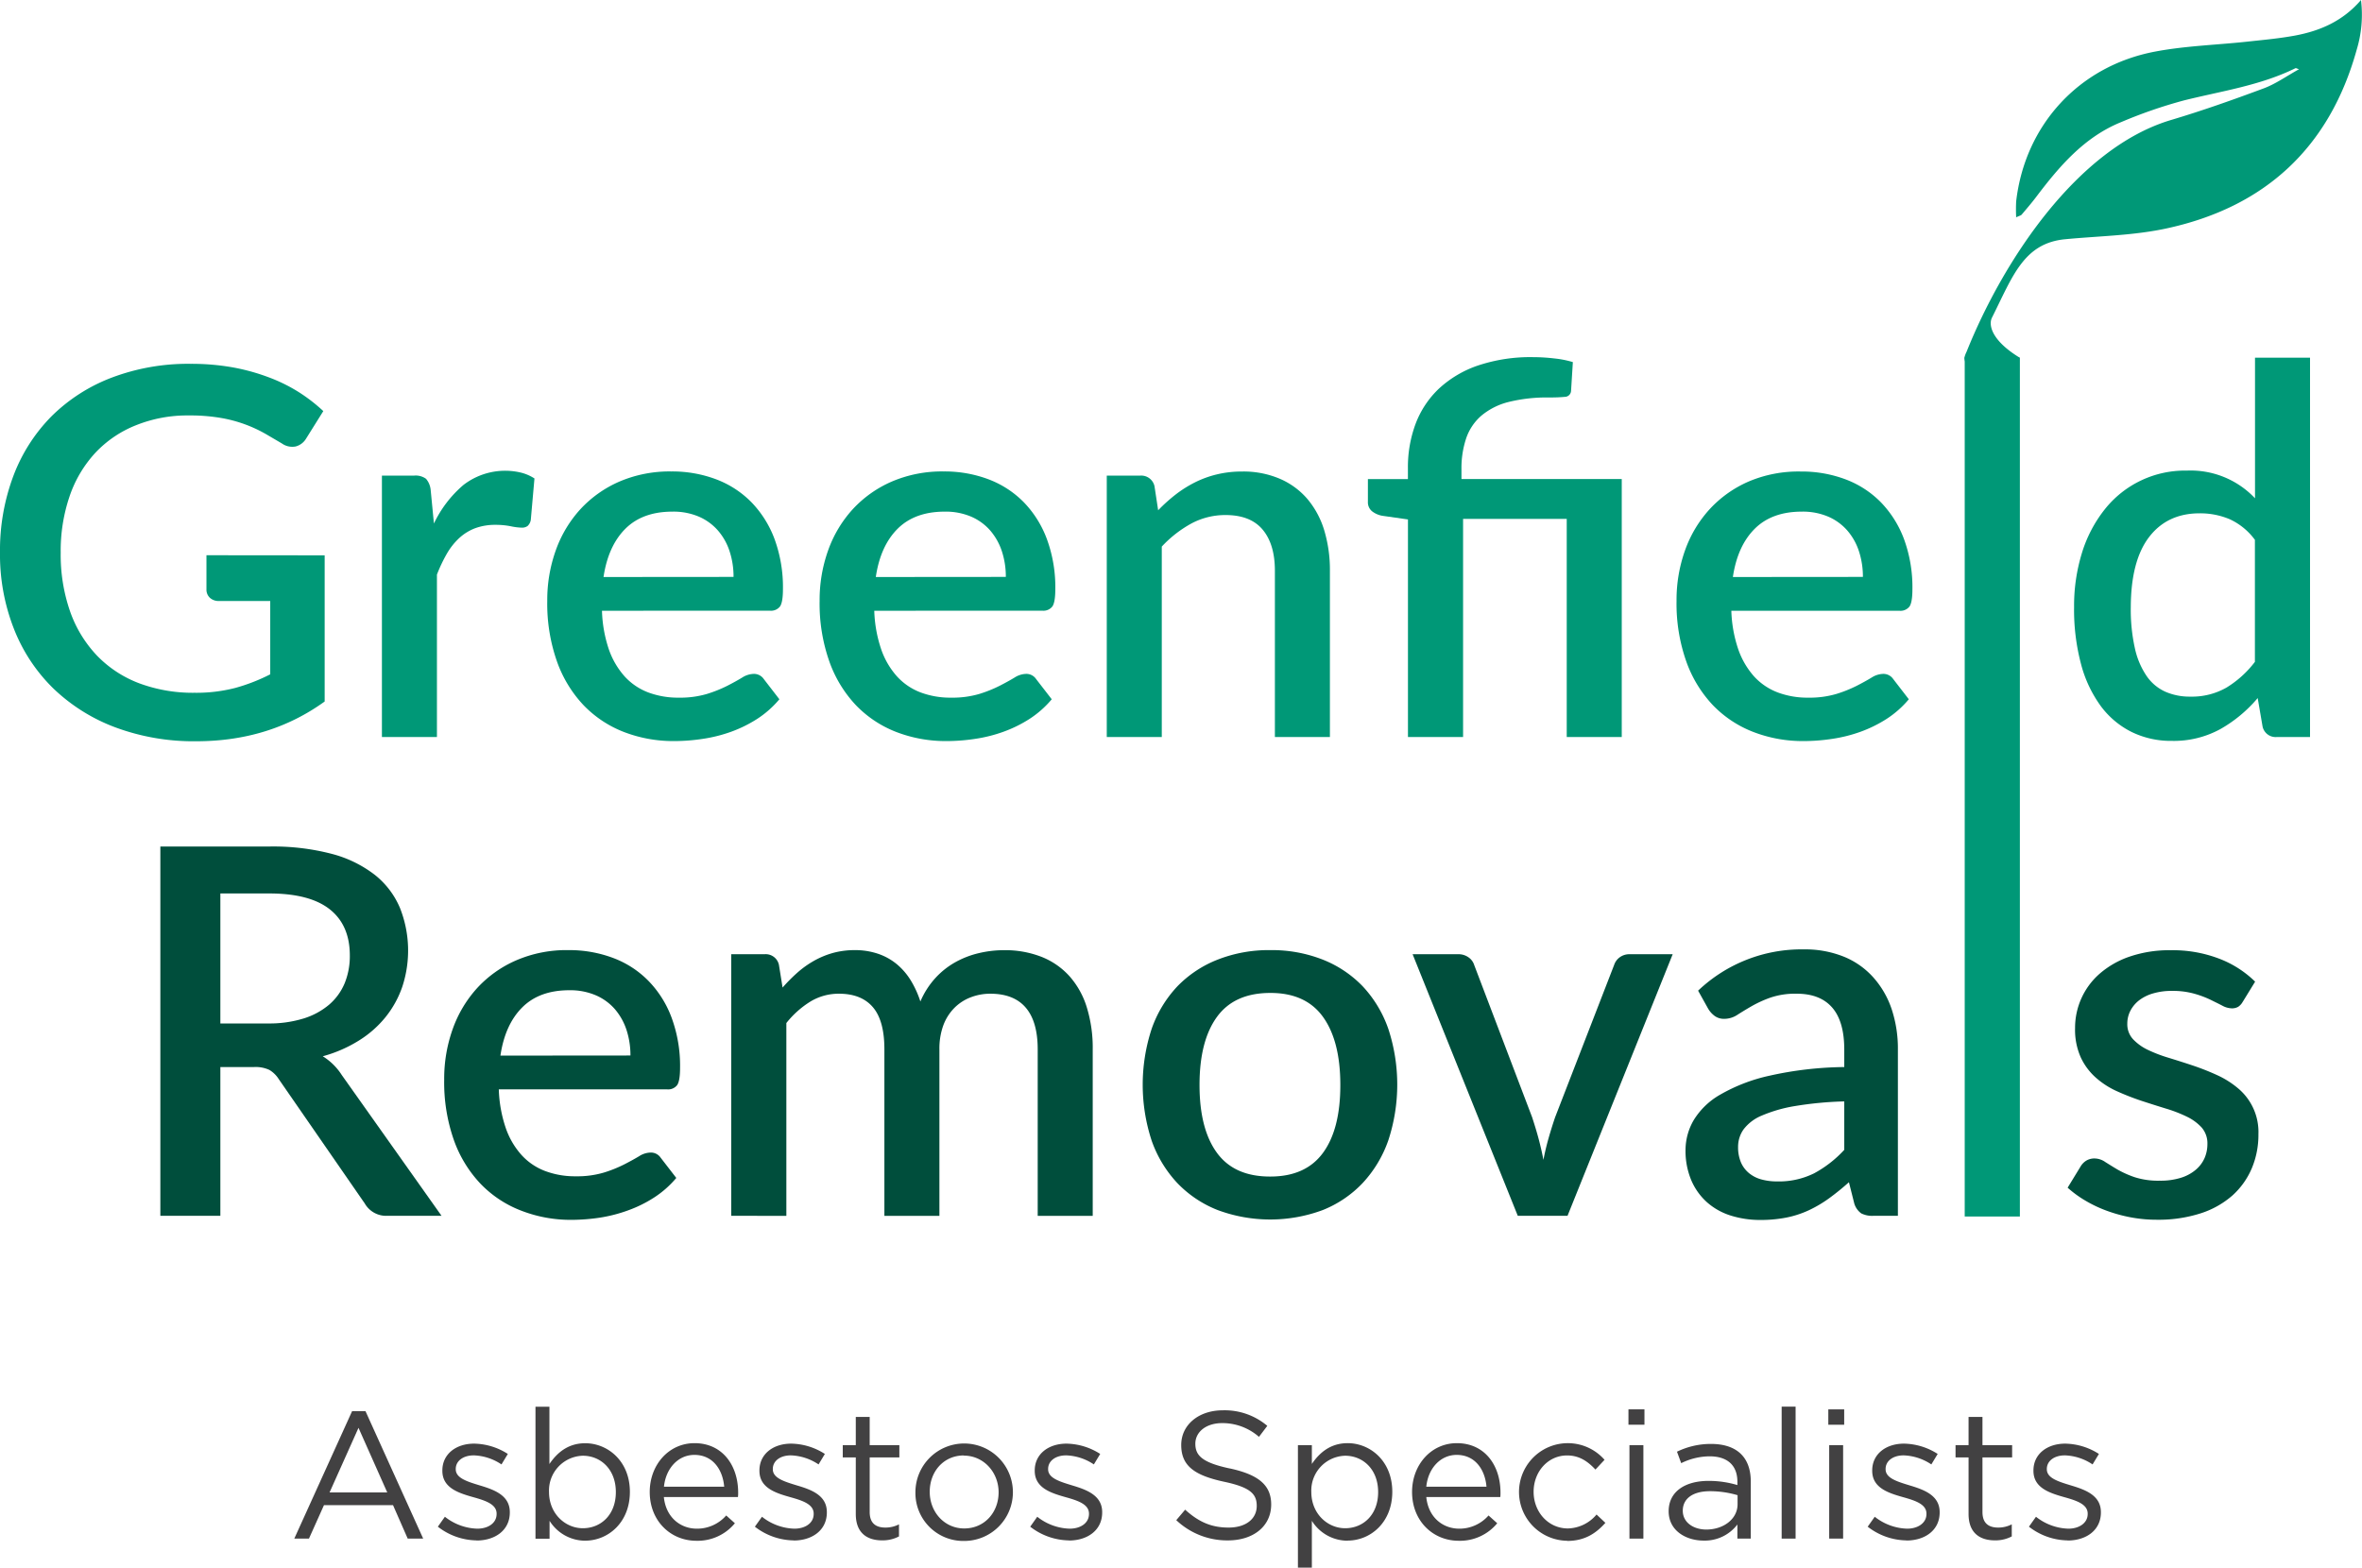 <svg xmlns="http://www.w3.org/2000/svg" viewBox="0 0 644 427.49"><defs><style>.cls-1{fill:#009877;}.cls-2{fill:#004e3c;}.cls-3{fill:#424142;}</style></defs><title>logo</title><g id="Layer_2" data-name="Layer 2"><g id="Layer_1-2" data-name="Layer 1"><path class="cls-1" d="M88.52,151.45v39.86q-15,10.84-35,10.84a61.16,61.16,0,0,1-22.13-3.81,49.23,49.23,0,0,1-16.89-10.63A46.36,46.36,0,0,1,3.78,171.45,55.35,55.35,0,0,1,0,150.68a57.71,57.71,0,0,1,3.64-20.87,46.35,46.35,0,0,1,10.41-16.29A47,47,0,0,1,30.42,103,58.83,58.83,0,0,1,52,99.22a64.4,64.4,0,0,1,11.3.94,55.85,55.85,0,0,1,9.68,2.63,44.86,44.86,0,0,1,8.25,4,45.82,45.82,0,0,1,6.92,5.32l-4.68,7.48a4.69,4.69,0,0,1-2.87,2.17,4.89,4.89,0,0,1-3.77-.84l-4.3-2.52a37.19,37.19,0,0,0-12-4.37,49.17,49.17,0,0,0-9.09-.73A37.51,37.51,0,0,0,37,116a30.73,30.73,0,0,0-11,7.48,33.2,33.2,0,0,0-7,11.78,46.2,46.2,0,0,0-2.45,15.45,47,47,0,0,0,2.59,16.12,33.65,33.65,0,0,0,7.34,12,31.41,31.41,0,0,0,11.5,7.52,41.91,41.91,0,0,0,15.07,2.58,42.43,42.43,0,0,0,11.09-1.32,50.31,50.31,0,0,0,9.54-3.71v-20h-14A3.48,3.48,0,0,1,57.2,163a3,3,0,0,1-.91-2.27v-9.31Z"/><path class="cls-1" d="M118.24,142.92a31.6,31.6,0,0,1,8.11-10.66,18.61,18.61,0,0,1,15.74-3.36,12.15,12.15,0,0,1,3.63,1.58l-1,11.32a2.89,2.89,0,0,1-.88,1.65,2.54,2.54,0,0,1-1.57.45,16.42,16.42,0,0,1-3-.38,21.13,21.13,0,0,0-4.13-.39,15.79,15.79,0,0,0-5.55.91,13.41,13.41,0,0,0-4.34,2.66,18.18,18.18,0,0,0-3.39,4.26,41.55,41.55,0,0,0-2.73,5.74V201h-15V129.71h8.74a4.79,4.79,0,0,1,3.29.87,5.5,5.5,0,0,1,1.26,3l.9,9.3Z"/><path class="cls-1" d="M200,157.33a22.18,22.18,0,0,0-1.08-7,16.36,16.36,0,0,0-3.18-5.66,14.56,14.56,0,0,0-5.21-3.78,17.67,17.67,0,0,0-7.17-1.36q-8.18,0-12.86,4.68t-5.95,13.15Zm-35.87,9.23A36,36,0,0,0,166,177.08a21.78,21.78,0,0,0,4.3,7.38,16.74,16.74,0,0,0,6.43,4.37,23.13,23.13,0,0,0,8.36,1.43,25.63,25.63,0,0,0,7.62-1,36.22,36.22,0,0,0,5.6-2.24q2.37-1.22,4.05-2.24a6.1,6.1,0,0,1,3.08-1,3.23,3.23,0,0,1,2.8,1.4l4.26,5.52a27.27,27.27,0,0,1-6,5.32,35.59,35.59,0,0,1-7.13,3.53,39.83,39.83,0,0,1-7.77,1.95,52,52,0,0,1-7.76.6,37.41,37.41,0,0,1-13.74-2.48,30.58,30.58,0,0,1-11-7.31,33.76,33.76,0,0,1-7.27-12,47.4,47.4,0,0,1-2.62-16.43,40.18,40.18,0,0,1,2.34-13.84,33,33,0,0,1,6.71-11.19,31.6,31.6,0,0,1,10.63-7.52,34.77,34.77,0,0,1,14.16-2.76,33.94,33.94,0,0,1,12.17,2.13,26.71,26.71,0,0,1,9.65,6.26,28.94,28.94,0,0,1,6.33,10.1,38.21,38.21,0,0,1,2.27,13.6c0,2.33-.26,3.9-.77,4.69a3.09,3.09,0,0,1-2.8,1.19Z"/><path class="cls-1" d="M274.24,157.33a22.18,22.18,0,0,0-1.08-7,16.69,16.69,0,0,0-3.18-5.66,14.56,14.56,0,0,0-5.21-3.78,17.74,17.74,0,0,0-7.17-1.36q-8.18,0-12.87,4.68t-5.94,13.15Zm-35.87,9.23a36,36,0,0,0,1.89,10.52,21.61,21.61,0,0,0,4.3,7.38,16.74,16.74,0,0,0,6.43,4.37,23.09,23.09,0,0,0,8.36,1.43,25.72,25.72,0,0,0,7.62-1,35.68,35.68,0,0,0,5.59-2.24q2.38-1.22,4.06-2.24a6.1,6.1,0,0,1,3.08-1,3.2,3.2,0,0,1,2.79,1.4l4.27,5.52a27.27,27.27,0,0,1-6,5.32,35.4,35.4,0,0,1-7.14,3.53,39.56,39.56,0,0,1-7.76,1.95,52.1,52.1,0,0,1-7.76.6,37.41,37.41,0,0,1-13.74-2.48,30.58,30.58,0,0,1-11-7.31,33.76,33.76,0,0,1-7.27-12,47.4,47.4,0,0,1-2.62-16.43,40.18,40.18,0,0,1,2.34-13.84,33,33,0,0,1,6.71-11.19,31.5,31.5,0,0,1,10.63-7.52,34.73,34.73,0,0,1,14.16-2.76,33.94,33.94,0,0,1,12.17,2.13,26.71,26.71,0,0,1,9.65,6.26,28.78,28.78,0,0,1,6.32,10.1,38,38,0,0,1,2.28,13.6c0,2.33-.26,3.9-.77,4.69a3.1,3.1,0,0,1-2.8,1.19Z"/><path class="cls-1" d="M315.78,139.15a44.4,44.4,0,0,1,4.78-4.3,32.27,32.27,0,0,1,5.28-3.32,27.78,27.78,0,0,1,6-2.17,29,29,0,0,1,6.85-.77,25.25,25.25,0,0,1,10.31,2,20.57,20.57,0,0,1,7.49,5.52,24,24,0,0,1,4.58,8.57,37.47,37.47,0,0,1,1.53,11V201h-15V155.65q0-7.2-3.32-11.19t-10.1-4a19.54,19.54,0,0,0-9.34,2.3,32,32,0,0,0-8.08,6.3V201h-15V129.71h9.09a3.7,3.7,0,0,1,3.92,2.86l1,6.58Z"/><path class="cls-1" d="M383.88,201V141.66l-7-1a6.32,6.32,0,0,1-2.83-1.26,3.18,3.18,0,0,1-1.09-2.59v-6.15h10.91v-3a33.79,33.79,0,0,1,2.1-12.1,25.71,25.71,0,0,1,6.36-9.58A29.74,29.74,0,0,1,403,99.67a45,45,0,0,1,15-2.27,50,50,0,0,1,5.77.35,26.74,26.74,0,0,1,5.07,1l-.49,7.83a1.72,1.72,0,0,1-1.75,1.65c-1.07.11-2.49.17-4.26.17a43.31,43.31,0,0,0-11,1.22,18.58,18.58,0,0,0-7.41,3.71,14.22,14.22,0,0,0-4.16,6.15,25.61,25.61,0,0,0-1.3,8.57v2.59h43.7V201h-15v-59.5H398.91V201Z"/><path class="cls-1" d="M507.92,157.33a22.18,22.18,0,0,0-1.08-7,16.36,16.36,0,0,0-3.18-5.66,14.56,14.56,0,0,0-5.21-3.78,17.67,17.67,0,0,0-7.17-1.36q-8.17,0-12.86,4.68t-5.95,13.15Zm-35.87,9.23a36,36,0,0,0,1.89,10.52,21.94,21.94,0,0,0,4.3,7.38,16.77,16.77,0,0,0,6.44,4.37,23,23,0,0,0,8.35,1.43,25.63,25.63,0,0,0,7.62-1,35.82,35.82,0,0,0,5.6-2.24q2.37-1.22,4.05-2.24a6.13,6.13,0,0,1,3.08-1,3.23,3.23,0,0,1,2.8,1.4l4.26,5.52a27.05,27.05,0,0,1-6,5.32,35.59,35.59,0,0,1-7.13,3.53,39.83,39.83,0,0,1-7.77,1.95,52,52,0,0,1-7.76.6A37.41,37.41,0,0,1,478,199.6a30.58,30.58,0,0,1-11-7.31,33.76,33.76,0,0,1-7.27-12,47.4,47.4,0,0,1-2.62-16.43,40.18,40.18,0,0,1,2.34-13.84,32.91,32.91,0,0,1,6.72-11.19,31.46,31.46,0,0,1,10.62-7.52A34.77,34.77,0,0,1,491,128.59a33.9,33.9,0,0,1,12.17,2.13,26.62,26.62,0,0,1,9.65,6.26,28.94,28.94,0,0,1,6.33,10.1,38.21,38.21,0,0,1,2.27,13.6c0,2.33-.26,3.9-.77,4.69a3.09,3.09,0,0,1-2.8,1.19Z"/><polygon class="cls-1" points="550.72 331.76 535.68 331.76 535.68 97.54 550.72 97.54 550.72 331.76 550.72 331.76"/><path class="cls-1" d="M614.83,147.26a17.72,17.72,0,0,0-6.92-5.67,20.65,20.65,0,0,0-8.18-1.6q-8.81,0-13.77,6.46t-5,19.13a48.38,48.38,0,0,0,1.12,11.22,21.61,21.61,0,0,0,3.22,7.59,12.35,12.35,0,0,0,5.1,4.26,16.54,16.54,0,0,0,6.78,1.33,19,19,0,0,0,9.9-2.48,28.36,28.36,0,0,0,7.72-7V147.26Zm15-49.72V201h-9.09a3.65,3.65,0,0,1-3.85-2.87l-1.33-7.76a37.44,37.44,0,0,1-10.17,8.46,26.45,26.45,0,0,1-13.25,3.22,24.34,24.34,0,0,1-10.91-2.41,23.48,23.48,0,0,1-8.39-7,34.09,34.09,0,0,1-5.42-11.43,57.84,57.84,0,0,1-1.92-15.63,49,49,0,0,1,2.13-14.75A36,36,0,0,1,573.79,139a27.88,27.88,0,0,1,22.45-10.66,24.11,24.11,0,0,1,18.59,7.55V97.54Z"/><path class="cls-2" d="M73,279.11a31.72,31.72,0,0,0,9.79-1.36,19.86,19.86,0,0,0,7-3.81,15.68,15.68,0,0,0,4.2-5.84,19.6,19.6,0,0,0,1.39-7.52q0-8.25-5.45-12.58t-16.5-4.34H60.08v35.45Zm47.41,52.45H105.74a6.72,6.72,0,0,1-6.29-3.36L76,294.29a7.67,7.67,0,0,0-2.58-2.52,8.9,8.9,0,0,0-4.2-.77H60.08v40.56H43.72V230.86H73.37a63.29,63.29,0,0,1,17.09,2,32.65,32.65,0,0,1,11.79,5.77,22.84,22.84,0,0,1,6.81,9,31.55,31.55,0,0,1,.63,21.46,27.45,27.45,0,0,1-4.54,8.25,29,29,0,0,1-7.31,6.44A36.87,36.87,0,0,1,88,288.06a16.37,16.37,0,0,1,5.18,5.11l27.2,38.39Z"/><path class="cls-2" d="M171.89,287.85a22.18,22.18,0,0,0-1.08-7,16.78,16.78,0,0,0-3.18-5.66,14.54,14.54,0,0,0-5.21-3.77,17.74,17.74,0,0,0-7.17-1.37c-5.46,0-9.74,1.56-12.87,4.69s-5.1,7.5-5.94,13.14ZM136,297.08a36,36,0,0,0,1.89,10.53,21.47,21.47,0,0,0,4.3,7.37,16.63,16.63,0,0,0,6.43,4.37,23.09,23.09,0,0,0,8.36,1.44,25.38,25.38,0,0,0,7.62-1,34.73,34.73,0,0,0,5.59-2.24c1.59-.81,2.94-1.56,4.06-2.23a6,6,0,0,1,3.08-1,3.21,3.21,0,0,1,2.79,1.39l4.27,5.53a27.05,27.05,0,0,1-6,5.31,34.56,34.56,0,0,1-7.13,3.53,40.48,40.48,0,0,1-7.76,2,53.53,53.53,0,0,1-7.76.59A37.2,37.2,0,0,1,142,330.12a30.45,30.45,0,0,1-11-7.31,33.71,33.71,0,0,1-7.27-11.95,47.46,47.46,0,0,1-2.62-16.44,40.22,40.22,0,0,1,2.34-13.84,33,33,0,0,1,6.71-11.19,31.47,31.47,0,0,1,10.63-7.51A34.57,34.57,0,0,1,155,259.11a34,34,0,0,1,12.17,2.14,26.45,26.45,0,0,1,9.64,6.26,28.56,28.56,0,0,1,6.33,10.1,38,38,0,0,1,2.28,13.6c0,2.33-.26,3.89-.77,4.68a3.08,3.08,0,0,1-2.8,1.19Z"/><path class="cls-2" d="M199.37,331.56V260.23h9.09a3.69,3.69,0,0,1,3.91,2.87l1,6.22a46.16,46.16,0,0,1,4.06-4.09,26.78,26.78,0,0,1,4.51-3.21,23.36,23.36,0,0,1,5.17-2.14,22.41,22.41,0,0,1,6-.77,19.49,19.49,0,0,1,6.3,1,16.07,16.07,0,0,1,5.06,2.8,18,18,0,0,1,3.82,4.41,26.6,26.6,0,0,1,2.65,5.8,22.72,22.72,0,0,1,4.06-6.36,21.8,21.8,0,0,1,5.45-4.34,24.64,24.64,0,0,1,6.4-2.48,29.57,29.57,0,0,1,6.89-.81,27.21,27.21,0,0,1,10.24,1.82,20.28,20.28,0,0,1,7.62,5.28,22.86,22.86,0,0,1,4.72,8.5,37.37,37.37,0,0,1,1.61,11.46v45.39h-15V286.17q0-7.55-3.25-11.36T270,271a14.77,14.77,0,0,0-5.38,1,12.6,12.6,0,0,0-4.41,2.87,13.35,13.35,0,0,0-3,4.72,18.49,18.49,0,0,0-1.08,6.6v45.39h-15V286.17q0-7.83-3.14-11.5T228.74,271a14.89,14.89,0,0,0-7.77,2.13A25.5,25.5,0,0,0,214.4,279v52.59Z"/><path class="cls-2" d="M346.35,320.86q9.64,0,14.37-6.47t4.72-18.5q0-12-4.72-18.56t-14.37-6.54q-9.8,0-14.55,6.54t-4.75,18.56q0,12,4.75,18.5t14.55,6.47m0-61.75a37.94,37.94,0,0,1,14.3,2.59A30.8,30.8,0,0,1,371.56,269a32.68,32.68,0,0,1,6.95,11.54,48.66,48.66,0,0,1,0,30.49,33,33,0,0,1-6.95,11.57A30.64,30.64,0,0,1,360.65,330,41.11,41.11,0,0,1,332,330,30.84,30.84,0,0,1,321,322.64a32.8,32.8,0,0,1-7-11.57,48.85,48.85,0,0,1,0-30.49A32.49,32.49,0,0,1,321,269,31,31,0,0,1,332,261.7a38.09,38.09,0,0,1,14.37-2.59"/><path class="cls-2" d="M456.06,260.23l-28.67,71.33H413.82l-28.67-71.33h12.38a4.66,4.66,0,0,1,2.9.88,4,4,0,0,1,1.51,2.06l15.8,41.53c.65,2,1.24,3.9,1.75,5.81s.95,3.84,1.33,5.8q.56-2.94,1.36-5.77T424,304.7l16.09-41.53a4.23,4.23,0,0,1,1.53-2.1,4.43,4.43,0,0,1,2.73-.84Z"/><path class="cls-2" d="M502.84,300.37a96.75,96.75,0,0,0-13.57,1.29,38.77,38.77,0,0,0-8.95,2.59,11.87,11.87,0,0,0-4.93,3.74,8.19,8.19,0,0,0-1.5,4.76,10.55,10.55,0,0,0,.8,4.3,7.81,7.81,0,0,0,2.24,2.93,9.08,9.08,0,0,0,3.36,1.68,16,16,0,0,0,4.23.53,21.6,21.6,0,0,0,10.1-2.21,31.44,31.44,0,0,0,8.22-6.4V300.37ZM463,270.16a40.87,40.87,0,0,1,28.81-11.25,28.23,28.23,0,0,1,10.94,2,21.72,21.72,0,0,1,8,5.63,24.79,24.79,0,0,1,5,8.63,34.12,34.12,0,0,1,1.71,11.08v45.32h-6.71a6.58,6.58,0,0,1-3.29-.67,5.16,5.16,0,0,1-1.89-2.69l-1.46-5.8a69,69,0,0,1-5.39,4.37,34.27,34.27,0,0,1-5.49,3.25,27.09,27.09,0,0,1-6.08,2,36.11,36.11,0,0,1-7.17.67,26.55,26.55,0,0,1-8.07-1.19,17.8,17.8,0,0,1-6.47-3.61,17,17,0,0,1-4.3-6,20.66,20.66,0,0,1-1.58-8.39,16.26,16.26,0,0,1,2.21-8,20.06,20.06,0,0,1,7.27-7,46.88,46.88,0,0,1,13.36-5.14A97.31,97.31,0,0,1,502.84,291v-4.76q0-7.68-3.29-11.46T489.9,271a21,21,0,0,0-7.27,1.09,32.16,32.16,0,0,0-5.1,2.34q-2.17,1.26-3.85,2.34a6.49,6.49,0,0,1-3.57,1.08,4.25,4.25,0,0,1-2.62-.8,6.66,6.66,0,0,1-1.78-2l-2.73-4.9Z"/><path class="cls-2" d="M611.5,273.17a3.88,3.88,0,0,1-1.26,1.4,3.36,3.36,0,0,1-1.75.42,5.67,5.67,0,0,1-2.59-.74c-.93-.49-2-1-3.28-1.64a27.17,27.17,0,0,0-4.44-1.64,21.72,21.72,0,0,0-6-.74,17.73,17.73,0,0,0-5.07.67,11.44,11.44,0,0,0-3.85,1.88,8.63,8.63,0,0,0-2.41,2.87,7.65,7.65,0,0,0-.84,3.53,6,6,0,0,0,1.54,4.2,13.5,13.5,0,0,0,4,2.9,38.93,38.93,0,0,0,5.74,2.2c2.14.66,4.34,1.35,6.57,2.1a66.37,66.37,0,0,1,6.57,2.59,24.69,24.69,0,0,1,5.74,3.6,15.51,15.51,0,0,1,5.59,12.55,23.48,23.48,0,0,1-1.81,9.3A21.05,21.05,0,0,1,608.7,326a24.44,24.44,0,0,1-8.71,4.9,37.53,37.53,0,0,1-11.92,1.74,38.14,38.14,0,0,1-7.16-.66,41,41,0,0,1-6.58-1.82,35.22,35.22,0,0,1-5.8-2.76,30.18,30.18,0,0,1-4.79-3.5l3.5-5.73a4.67,4.67,0,0,1,1.57-1.64,4.28,4.28,0,0,1,2.34-.6,5.21,5.21,0,0,1,2.9,1c1,.62,2.08,1.31,3.36,2.06a27,27,0,0,0,4.65,2.06,21,21,0,0,0,6.78.94,18.62,18.62,0,0,0,5.81-.8,11.53,11.53,0,0,0,4.05-2.2,8.81,8.81,0,0,0,2.38-3.18,9.57,9.57,0,0,0,.77-3.81,6.57,6.57,0,0,0-1.54-4.48,13.22,13.22,0,0,0-4.09-3,37.58,37.58,0,0,0-5.8-2.23q-3.25-1-6.61-2.1a70.14,70.14,0,0,1-6.61-2.59,22.54,22.54,0,0,1-5.8-3.74,16.89,16.89,0,0,1-4.09-5.52,18.43,18.43,0,0,1-1.54-7.94,19.58,19.58,0,0,1,6.74-14.89,24.49,24.49,0,0,1,8.19-4.65,33.49,33.49,0,0,1,11.22-1.72A35.41,35.41,0,0,1,605,261.42a28.44,28.44,0,0,1,9.86,6.29l-3.35,5.46Z"/><path class="cls-1" d="M549.71,59.29a42,42,0,0,1,0-4.39c2.4-20.7,17-36.85,37.81-40.82,8.23-1.57,16.71-1.81,25.07-2.71,4.39-.48,8.81-.87,13.14-1.67,6.79-1.27,13-3.89,18-9.7a33,33,0,0,1-1.18,13.57c-7.38,26.59-24.88,42.82-51.6,48.67-9.06,2-18.55,2.11-27.85,3-11.4,1.07-14.37,10.2-20,21.41-1,2.06,0,6.28,7.58,10.9.21.13-12,3.55-12.09,3.93a4.67,4.67,0,0,1-3-3.93,7.72,7.72,0,0,1,.61-1.65c9.82-24.54,30.06-55.51,55.72-63.17,8.53-2.54,16.94-5.52,25.28-8.63,3.28-1.22,6.22-3.34,9.63-5.22-.65-.2-.84-.34-.95-.29-9.65,4.76-20.23,6.24-30.52,8.82a129.67,129.67,0,0,0-17.05,5.9c-10.09,4.1-16.87,12.09-23.23,20.51-1.23,1.62-2.57,3.17-3.88,4.72-.2.23-.58.29-1.58.76"/><path class="cls-3" d="M97.75,389.38,89.86,407h15.72l-7.83-17.6Zm17.6,30.22h-4.19l-4-9.12H88.33l-4.09,9.12h-4L96,384.84h3.65l15.73,34.76Z"/><path class="cls-3" d="M129.93,420.09a17.57,17.57,0,0,1-10.55-3.74l1.92-2.71a14.9,14.9,0,0,0,8.82,3.25c3.06,0,5.28-1.58,5.28-4v-.1c0-2.56-3-3.55-6.36-4.49-4-1.13-8.43-2.51-8.43-7.19V401c0-4.39,3.65-7.3,8.68-7.3a17.51,17.51,0,0,1,9.17,2.81l-1.73,2.86a14.39,14.39,0,0,0-7.54-2.47c-3,0-4.93,1.58-4.93,3.7v.1c0,2.41,3.15,3.35,6.55,4.39,3.95,1.18,8.19,2.71,8.19,7.29v.1c0,4.83-4,7.64-9.07,7.64"/><path class="cls-3" d="M158.91,397a9.49,9.49,0,0,0-9.22,9.86c0,6,4.49,9.91,9.22,9.91,4.93,0,9-3.65,9-9.86s-4.14-9.91-9-9.91m.69,23.17a11.49,11.49,0,0,1-9.76-5.42v4.88H146v-36h3.8v15.63c2.07-3.06,5.07-5.67,9.76-5.67,6.11,0,12.18,4.83,12.18,13.26s-6,13.31-12.18,13.31"/><path class="cls-3" d="M197.45,405.45c-.39-4.63-3.06-8.68-8.13-8.68-4.44,0-7.79,3.7-8.29,8.68ZM190,416.89a10.53,10.53,0,0,0,8-3.6l2.37,2.12a13.16,13.16,0,0,1-10.5,4.78c-7,0-12.72-5.37-12.72-13.31,0-7.39,5.18-13.31,12.22-13.31,7.55,0,11.89,6,11.89,13.51a8.46,8.46,0,0,1-.06,1.18H181c.55,5.52,4.49,8.63,9,8.63"/><path class="cls-3" d="M216.37,420.09a17.59,17.59,0,0,1-10.55-3.74l1.93-2.71a14.88,14.88,0,0,0,8.82,3.25c3.06,0,5.28-1.58,5.28-4v-.1c0-2.56-3-3.55-6.36-4.49-4-1.13-8.43-2.51-8.43-7.19V401c0-4.39,3.65-7.3,8.67-7.3a17.46,17.46,0,0,1,9.17,2.81l-1.72,2.86a14.42,14.42,0,0,0-7.55-2.47c-3,0-4.92,1.58-4.92,3.7v.1c0,2.41,3.15,3.35,6.55,4.39,4,1.18,8.18,2.71,8.18,7.29v.1c0,4.83-4,7.64-9.07,7.64"/><path class="cls-3" d="M237.12,412.35c0,3.11,1.73,4.24,4.29,4.24a8,8,0,0,0,3.7-.88V419a9.55,9.55,0,0,1-4.59,1.08c-4.09,0-7.19-2-7.19-7.19V397.46h-3.55v-3.35h3.55v-7.69h3.79v7.69h8.09v3.35h-8.09v14.89Z"/><path class="cls-3" d="M262.8,396.92c-5.52,0-9.31,4.39-9.31,9.91s4,10,9.41,10c5.53,0,9.37-4.39,9.37-9.86s-4.09-10-9.47-10m0,23.27a13.06,13.06,0,0,1-13.21-13.26,13.29,13.29,0,1,1,13.21,13.26"/><path class="cls-3" d="M291.44,420.09a17.57,17.57,0,0,1-10.55-3.74l1.92-2.71a14.9,14.9,0,0,0,8.83,3.25c3.05,0,5.27-1.58,5.27-4v-.1c0-2.56-3-3.55-6.36-4.49-4-1.13-8.43-2.51-8.43-7.19V401c0-4.39,3.65-7.3,8.68-7.3a17.51,17.51,0,0,1,9.17,2.81l-1.73,2.86a14.36,14.36,0,0,0-7.54-2.47c-3,0-4.93,1.58-4.93,3.7v.1c0,2.41,3.16,3.35,6.56,4.39,3.94,1.18,8.18,2.71,8.18,7.29v.1c0,4.83-4,7.64-9.07,7.64"/><path class="cls-3" d="M335.35,400.47c7.69,1.68,11.24,4.49,11.24,9.81,0,6-4.93,9.81-11.78,9.81a20.18,20.18,0,0,1-14.1-5.52l2.42-2.86c3.6,3.26,7.05,4.88,11.83,4.88s7.69-2.41,7.69-5.91c0-3.26-1.73-5.08-9-6.61-7.94-1.72-11.59-4.29-11.59-10,0-5.52,4.78-9.46,11.34-9.46a18,18,0,0,1,12.13,4.24l-2.27,3a15.12,15.12,0,0,0-10-3.75c-4.49,0-7.35,2.46-7.35,5.62s1.78,5.13,9.37,6.75"/><path class="cls-3" d="M366.75,397a9.49,9.49,0,0,0-9.22,9.86c0,6,4.48,9.91,9.22,9.91,4.93,0,9-3.65,9-9.86s-4.14-9.91-9-9.91m.69,23.17a11.48,11.48,0,0,1-9.76-5.42v12.77h-3.8V394.11h3.8v5.13c2.07-3.06,5.07-5.67,9.76-5.67,6.11,0,12.17,4.83,12.17,13.26s-6,13.31-12.17,13.31"/><path class="cls-3" d="M405.29,405.45c-.39-4.63-3.06-8.68-8.13-8.68-4.44,0-7.79,3.7-8.28,8.68Zm-7.44,11.44a10.53,10.53,0,0,0,8-3.6l2.37,2.12a13.15,13.15,0,0,1-10.5,4.78c-7,0-12.72-5.37-12.72-13.31,0-7.39,5.18-13.31,12.22-13.31,7.55,0,11.89,6,11.89,13.51a10.14,10.14,0,0,1-.05,1.18H388.88c.54,5.52,4.48,8.63,9,8.63"/><path class="cls-3" d="M427.27,420.19a13.31,13.31,0,1,1,10.21-22.08L435,400.77c-2-2.12-4.29-3.85-7.74-3.85-5.17,0-9.12,4.39-9.12,9.91s4,10,9.37,10a10.52,10.52,0,0,0,7.79-3.8l2.41,2.27c-2.56,2.86-5.62,4.93-10.4,4.93"/><path class="cls-3" d="M444.27,394.11h3.8V419.6h-3.8V394.11Zm-.25-9.76h4.34v4.19H444v-4.19Z"/><path class="cls-3" d="M458.81,412c0,3.25,3,5.13,6.41,5.13,4.68,0,8.53-2.86,8.53-6.91v-2.46a26.71,26.71,0,0,0-7.5-1.09c-4.78,0-7.44,2.07-7.44,5.33m-.44-13-1.14-3.1a21.07,21.07,0,0,1,9.27-2.12c6.95,0,10.85,3.55,10.85,10.25V419.6H473.7v-3.85a11.17,11.17,0,0,1-9.22,4.39c-4.73,0-9.52-2.66-9.52-8s4.44-8.28,10.9-8.28A27.15,27.15,0,0,1,473.7,405v-.89c0-4.58-2.81-6.95-7.59-6.95a17.78,17.78,0,0,0-7.74,1.87"/><polygon class="cls-3" points="485.77 383.61 489.57 383.61 489.57 419.6 485.77 419.6 485.77 383.61 485.77 383.61"/><path class="cls-3" d="M498.73,394.11h3.8V419.6h-3.8V394.11Zm-.24-9.76h4.33v4.19h-4.33v-4.19Z"/><path class="cls-3" d="M519.78,420.09a17.57,17.57,0,0,1-10.55-3.74l1.92-2.71a14.9,14.9,0,0,0,8.83,3.25c3,0,5.27-1.58,5.27-4v-.1c0-2.56-3-3.55-6.36-4.49-4-1.13-8.43-2.51-8.43-7.19V401c0-4.39,3.65-7.3,8.68-7.3a17.51,17.51,0,0,1,9.17,2.81l-1.73,2.86a14.42,14.42,0,0,0-7.54-2.47c-3,0-4.93,1.58-4.93,3.7v.1c0,2.41,3.16,3.35,6.56,4.39,3.94,1.18,8.18,2.71,8.18,7.29v.1c0,4.83-4,7.64-9.07,7.64"/><path class="cls-3" d="M540.52,412.35c0,3.11,1.73,4.24,4.29,4.24a8,8,0,0,0,3.7-.88V419a9.54,9.54,0,0,1-4.58,1.08c-4.1,0-7.2-2-7.2-7.19V397.46h-3.55v-3.35h3.55v-7.69h3.79v7.69h8.09v3.35h-8.09v14.89Z"/><path class="cls-3" d="M563.74,420.09a17.57,17.57,0,0,1-10.55-3.74l1.92-2.71a14.9,14.9,0,0,0,8.83,3.25c3,0,5.27-1.58,5.27-4v-.1c0-2.56-3-3.55-6.36-4.49-4-1.13-8.43-2.51-8.43-7.19V401c0-4.39,3.65-7.3,8.68-7.3a17.51,17.51,0,0,1,9.17,2.81l-1.73,2.86a14.36,14.36,0,0,0-7.54-2.47c-3,0-4.93,1.58-4.93,3.7v.1c0,2.41,3.16,3.35,6.56,4.39,3.94,1.18,8.18,2.71,8.18,7.29v.1c0,4.83-4,7.64-9.07,7.64"/></g></g></svg>